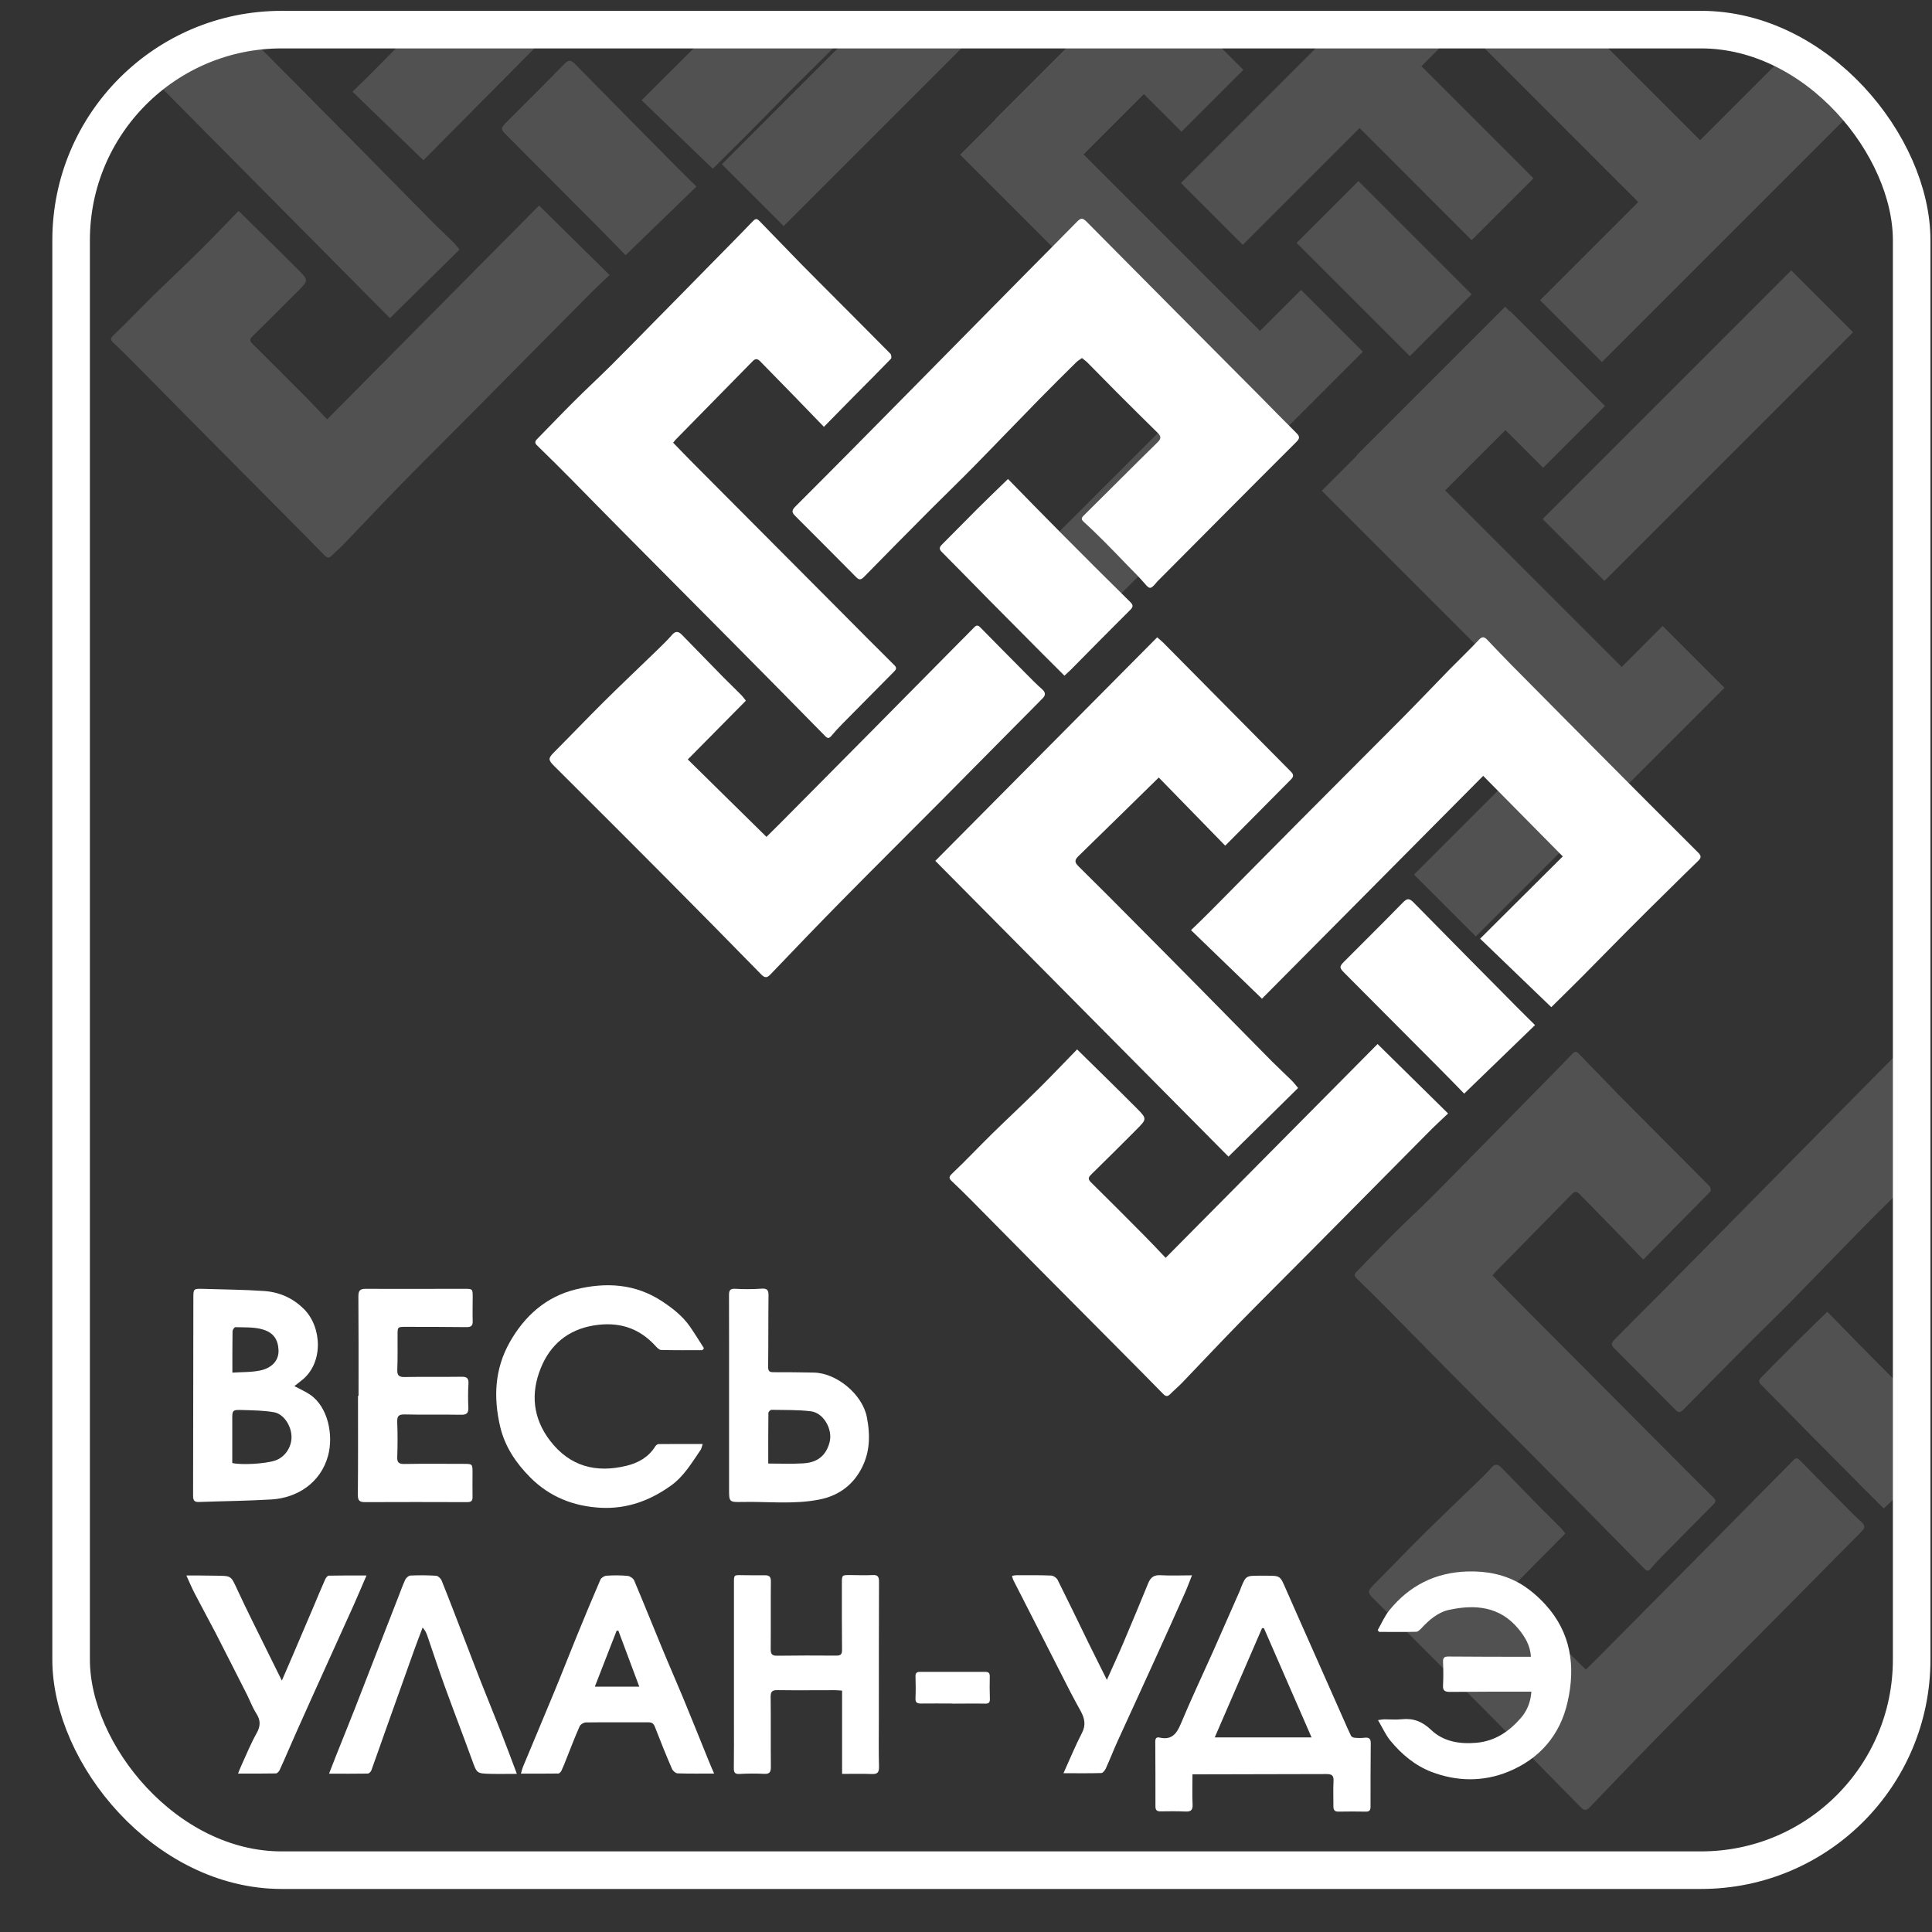 <?xml version="1.0" encoding="UTF-8"?> <svg xmlns="http://www.w3.org/2000/svg" width="36" height="36" viewBox="0 0 36 36" fill="none"><rect x="0" y="0" width="36" height="36" fill="#333333" stroke="none"/><g clip-path="url(#clip0_2159_2429)"><path d="M22.22 33.057C22.22 33.253 22.213 33.439 22.222 33.624C22.227 33.729 22.19 33.76 22.088 33.755C21.932 33.748 21.776 33.749 21.62 33.752C21.551 33.752 21.53 33.723 21.53 33.658C21.53 33.255 21.53 32.853 21.527 32.45C21.527 32.392 21.551 32.363 21.607 32.377C21.825 32.427 21.92 32.316 22 32.127C22.19 31.671 22.402 31.223 22.604 30.772C22.773 30.392 22.94 30.011 23.107 29.631C23.115 29.613 23.118 29.596 23.126 29.578C23.213 29.367 23.223 29.361 23.453 29.361C23.502 29.361 23.55 29.361 23.598 29.361C23.856 29.361 23.853 29.362 23.957 29.602C24.14 30.021 24.327 30.438 24.512 30.856C24.688 31.253 24.864 31.651 25.04 32.048C25.083 32.147 25.126 32.245 25.173 32.342C25.183 32.362 25.214 32.379 25.238 32.38C25.301 32.386 25.366 32.388 25.428 32.38C25.511 32.37 25.542 32.398 25.542 32.483C25.538 32.878 25.538 33.273 25.538 33.668C25.538 33.727 25.518 33.758 25.454 33.757C25.283 33.754 25.112 33.753 24.941 33.757C24.864 33.758 24.845 33.722 24.846 33.655C24.847 33.499 24.84 33.342 24.848 33.187C24.855 33.078 24.811 33.057 24.715 33.057C23.966 33.06 23.217 33.06 22.468 33.062C22.395 33.062 22.32 33.062 22.224 33.062L22.22 33.057ZM23.551 30.34L23.517 30.337C23.225 31.011 22.933 31.684 22.635 32.374H24.439C24.14 31.687 23.846 31.013 23.552 30.34H23.551Z" fill="white"></path><path d="M5.487 25.829C5.595 25.887 5.691 25.929 5.776 25.986C6.116 26.216 6.215 26.746 6.114 27.122C5.974 27.641 5.526 27.912 5.061 27.94C4.613 27.967 4.163 27.971 3.713 27.987C3.628 27.991 3.598 27.966 3.598 27.875C3.601 26.646 3.601 25.416 3.603 24.188C3.603 24.014 3.605 24.011 3.783 24.016C4.161 24.028 4.541 24.03 4.92 24.056C5.205 24.076 5.456 24.185 5.665 24.394C6.001 24.73 6.034 25.406 5.615 25.726C5.574 25.757 5.535 25.79 5.487 25.827V25.829ZM4.328 27.261C4.498 27.302 4.94 27.276 5.124 27.216C5.306 27.156 5.435 26.97 5.432 26.771C5.429 26.567 5.286 26.346 5.105 26.315C4.916 26.282 4.721 26.28 4.529 26.274C4.325 26.267 4.326 26.272 4.328 26.472C4.329 26.736 4.328 26.998 4.328 27.261ZM4.329 25.577C4.506 25.565 4.688 25.572 4.858 25.535C5.054 25.491 5.197 25.36 5.19 25.161C5.182 24.961 5.099 24.824 4.869 24.765C4.714 24.726 4.546 24.735 4.385 24.73C4.368 24.73 4.333 24.779 4.333 24.806C4.329 25.051 4.33 25.296 4.33 25.577H4.329Z" fill="white"></path><path d="M25.671 30.376C25.742 30.252 25.799 30.117 25.887 30.007C26.261 29.545 26.746 29.3 27.345 29.282C27.703 29.272 28.045 29.338 28.35 29.523C28.515 29.625 28.668 29.757 28.798 29.901C29.276 30.426 29.361 31.053 29.209 31.717C29.07 32.334 28.685 32.777 28.102 33.014C27.636 33.204 27.145 33.197 26.672 33.016C26.366 32.898 26.115 32.687 25.907 32.434C25.819 32.326 25.76 32.192 25.677 32.052C25.736 32.044 25.764 32.037 25.791 32.037C25.899 32.037 26.009 32.047 26.115 32.036C26.335 32.012 26.502 32.077 26.669 32.236C26.896 32.452 27.198 32.502 27.511 32.474C27.856 32.444 28.12 32.264 28.337 32.014C28.451 31.884 28.521 31.722 28.535 31.522C28.49 31.522 28.451 31.522 28.412 31.522C27.946 31.522 27.481 31.521 27.015 31.526C26.917 31.526 26.882 31.498 26.889 31.398C26.896 31.257 26.895 31.114 26.889 30.973C26.886 30.898 26.904 30.867 26.986 30.867C27.455 30.871 27.925 30.871 28.395 30.872C28.435 30.872 28.475 30.872 28.526 30.872C28.515 30.657 28.413 30.496 28.29 30.347C27.945 29.933 27.49 29.893 27.007 29.996C26.797 30.04 26.631 30.183 26.485 30.341C26.459 30.368 26.421 30.405 26.389 30.406C26.159 30.412 25.929 30.408 25.697 30.408C25.689 30.397 25.679 30.385 25.67 30.373L25.671 30.376Z" fill="white"></path><path d="M13.09 25.159C12.833 25.159 12.577 25.161 12.321 25.155C12.285 25.155 12.245 25.114 12.216 25.082C11.905 24.739 11.524 24.624 11.069 24.697C10.58 24.776 10.25 25.06 10.075 25.497C9.886 25.965 9.929 26.427 10.25 26.846C10.62 27.327 11.107 27.45 11.672 27.313C11.89 27.261 12.087 27.152 12.212 26.948C12.223 26.93 12.252 26.908 12.274 26.908C12.541 26.906 12.807 26.907 13.093 26.907C13.076 26.958 13.072 26.992 13.055 27.017C12.891 27.256 12.745 27.507 12.504 27.681C12.11 27.963 11.68 28.121 11.19 28.095C10.684 28.067 10.239 27.891 9.879 27.528C9.615 27.263 9.408 26.955 9.321 26.588C9.193 26.045 9.215 25.511 9.499 25.009C9.778 24.515 10.181 24.16 10.729 24.026C11.287 23.889 11.841 23.916 12.348 24.255C12.543 24.385 12.721 24.526 12.855 24.717C12.947 24.849 13.03 24.987 13.117 25.122L13.088 25.159H13.09Z" fill="white"></path><path d="M15.691 33.051V31.503C15.639 31.499 15.599 31.494 15.56 31.494C15.203 31.494 14.845 31.498 14.488 31.493C14.391 31.492 14.359 31.519 14.36 31.619C14.365 32.055 14.36 32.49 14.364 32.926C14.364 33.024 14.336 33.058 14.238 33.053C14.085 33.045 13.931 33.046 13.78 33.055C13.691 33.06 13.673 33.025 13.674 32.946C13.678 32.642 13.676 32.335 13.676 32.03C13.676 31.185 13.676 30.339 13.676 29.494C13.676 29.347 13.676 29.348 13.819 29.351C13.964 29.353 14.109 29.354 14.255 29.353C14.335 29.353 14.365 29.382 14.364 29.466C14.36 29.887 14.365 30.307 14.361 30.728C14.361 30.818 14.383 30.853 14.477 30.852C14.846 30.847 15.215 30.847 15.584 30.85C15.669 30.85 15.691 30.823 15.69 30.74C15.686 30.327 15.687 29.914 15.687 29.501C15.687 29.348 15.689 29.348 15.844 29.349C15.981 29.349 16.12 29.357 16.257 29.349C16.354 29.343 16.379 29.378 16.379 29.469C16.376 30.333 16.376 31.197 16.376 32.062C16.376 32.348 16.371 32.635 16.379 32.921C16.381 33.031 16.346 33.061 16.241 33.056C16.064 33.049 15.885 33.054 15.694 33.054L15.691 33.051Z" fill="white"></path><path d="M6.681 26.009C6.681 25.39 6.683 24.773 6.678 24.154C6.678 24.045 6.712 24.015 6.818 24.015C7.429 24.019 8.039 24.015 8.65 24.015C8.808 24.015 8.808 24.015 8.808 24.178C8.808 24.323 8.803 24.469 8.808 24.614C8.812 24.703 8.778 24.73 8.692 24.729C8.315 24.724 7.939 24.725 7.563 24.724C7.409 24.724 7.409 24.724 7.408 24.871C7.407 25.087 7.412 25.304 7.403 25.519C7.399 25.625 7.429 25.661 7.539 25.659C7.893 25.652 8.247 25.659 8.6 25.654C8.705 25.652 8.735 25.685 8.729 25.787C8.72 25.932 8.72 26.079 8.727 26.222C8.732 26.327 8.7 26.365 8.59 26.362C8.24 26.356 7.89 26.365 7.54 26.356C7.422 26.354 7.398 26.391 7.402 26.501C7.41 26.717 7.41 26.934 7.402 27.148C7.397 27.257 7.438 27.28 7.535 27.279C7.904 27.273 8.273 27.276 8.642 27.277C8.804 27.277 8.805 27.28 8.805 27.447C8.805 27.592 8.802 27.737 8.805 27.884C8.808 27.96 8.788 27.99 8.707 27.99C8.07 27.987 7.433 27.988 6.797 27.99C6.697 27.99 6.667 27.957 6.668 27.852C6.674 27.237 6.671 26.624 6.671 26.009H6.679H6.681Z" fill="white"></path><path d="M13.585 26.001C13.585 25.378 13.586 24.757 13.584 24.135C13.584 24.046 13.601 24.009 13.701 24.015C13.865 24.024 14.029 24.024 14.193 24.012C14.295 24.006 14.321 24.041 14.32 24.137C14.315 24.581 14.319 25.024 14.313 25.467C14.313 25.549 14.336 25.569 14.413 25.569C14.663 25.567 14.911 25.572 15.161 25.576C15.586 25.582 16.067 25.977 16.152 26.403C16.222 26.761 16.21 27.092 16.029 27.406C15.861 27.698 15.602 27.875 15.271 27.941C14.791 28.037 14.306 27.976 13.824 27.987C13.585 27.992 13.585 27.985 13.585 27.744C13.585 27.163 13.585 26.582 13.585 26.002V26.001ZM14.314 27.271C14.538 27.271 14.749 27.28 14.96 27.268C15.163 27.258 15.38 27.18 15.459 26.871C15.519 26.635 15.349 26.327 15.108 26.297C14.865 26.268 14.619 26.275 14.374 26.27C14.355 26.27 14.318 26.308 14.318 26.328C14.314 26.636 14.315 26.945 14.315 27.268L14.314 27.271Z" fill="white"></path><path d="M13.307 33.048C13.065 33.048 12.847 33.051 12.627 33.044C12.589 33.043 12.537 32.996 12.521 32.959C12.409 32.7 12.304 32.438 12.202 32.175C12.177 32.112 12.144 32.093 12.079 32.093C11.692 32.094 11.304 32.09 10.917 32.095C10.877 32.095 10.816 32.132 10.801 32.167C10.713 32.364 10.637 32.565 10.557 32.765C10.527 32.842 10.498 32.918 10.463 32.992C10.452 33.015 10.423 33.047 10.403 33.047C10.177 33.05 9.952 33.049 9.707 33.049C9.723 32.994 9.731 32.956 9.746 32.92C9.941 32.45 10.139 31.983 10.333 31.513C10.471 31.18 10.601 30.844 10.737 30.512C10.884 30.152 11.033 29.792 11.188 29.434C11.203 29.399 11.262 29.363 11.302 29.361C11.432 29.352 11.563 29.352 11.692 29.364C11.737 29.368 11.798 29.408 11.816 29.448C11.993 29.866 12.161 30.285 12.334 30.704C12.463 31.017 12.599 31.325 12.729 31.638C12.889 32.025 13.045 32.415 13.203 32.804C13.233 32.879 13.265 32.953 13.307 33.049V33.048ZM11.912 31.428C11.777 31.066 11.648 30.723 11.521 30.382C11.511 30.384 11.499 30.386 11.489 30.388C11.356 30.73 11.223 31.073 11.084 31.428H11.913H11.912Z" fill="white"></path><path d="M6.133 33.045C6.183 32.918 6.223 32.814 6.263 32.712C6.38 32.418 6.499 32.125 6.614 31.833C6.744 31.502 6.873 31.169 7.001 30.837C7.139 30.484 7.276 30.131 7.414 29.778C7.459 29.665 7.499 29.548 7.55 29.437C7.566 29.402 7.613 29.361 7.646 29.358C7.806 29.351 7.966 29.351 8.126 29.362C8.163 29.364 8.213 29.412 8.229 29.451C8.368 29.794 8.499 30.142 8.633 30.488C8.744 30.776 8.853 31.063 8.966 31.351C9.091 31.668 9.221 31.984 9.346 32.302C9.441 32.543 9.53 32.787 9.631 33.053C9.455 33.053 9.296 33.057 9.139 33.053C8.881 33.047 8.886 33.043 8.796 32.795C8.63 32.338 8.455 31.884 8.289 31.427C8.175 31.113 8.071 30.796 7.963 30.481C7.945 30.429 7.923 30.379 7.875 30.327C7.821 30.471 7.765 30.613 7.714 30.757C7.535 31.257 7.356 31.757 7.179 32.257C7.091 32.502 7.008 32.747 6.919 32.99C6.91 33.015 6.875 33.047 6.853 33.048C6.623 33.052 6.394 33.05 6.134 33.05L6.133 33.045Z" fill="white"></path><path d="M19.815 33.044C19.935 32.779 20.038 32.528 20.162 32.288C20.238 32.142 20.209 32.019 20.14 31.889C20.075 31.769 20.007 31.649 19.945 31.528C19.754 31.155 19.565 30.782 19.375 30.409C19.211 30.088 19.047 29.768 18.884 29.447C18.872 29.424 18.867 29.398 18.857 29.364C18.887 29.359 18.911 29.352 18.935 29.352C19.151 29.352 19.367 29.349 19.584 29.358C19.627 29.359 19.687 29.399 19.707 29.438C19.902 29.827 20.09 30.218 20.28 30.608C20.391 30.834 20.503 31.059 20.625 31.302C20.737 31.05 20.846 30.818 20.946 30.58C21.098 30.222 21.248 29.86 21.396 29.499C21.44 29.393 21.502 29.344 21.625 29.352C21.813 29.363 22.003 29.354 22.211 29.354C22.163 29.474 22.123 29.583 22.076 29.689C21.888 30.11 21.7 30.53 21.508 30.95C21.281 31.45 21.05 31.95 20.822 32.45C20.747 32.617 20.681 32.786 20.606 32.951C20.59 32.986 20.552 33.038 20.522 33.038C20.292 33.045 20.064 33.041 19.816 33.041L19.815 33.044Z" fill="white"></path><path d="M4.435 33.049C4.464 32.978 4.48 32.934 4.5 32.892C4.591 32.693 4.673 32.489 4.78 32.299C4.855 32.166 4.86 32.058 4.776 31.928C4.706 31.819 4.661 31.696 4.603 31.579C4.406 31.192 4.211 30.804 4.013 30.419C3.886 30.176 3.754 29.936 3.628 29.692C3.574 29.588 3.529 29.481 3.473 29.357C3.564 29.357 3.641 29.357 3.718 29.357C3.825 29.357 3.934 29.36 4.041 29.361C4.313 29.363 4.304 29.367 4.419 29.614C4.594 29.992 4.781 30.363 4.965 30.736C5.056 30.921 5.149 31.106 5.252 31.316C5.326 31.144 5.39 30.997 5.454 30.848C5.582 30.548 5.71 30.247 5.839 29.946C5.912 29.772 5.985 29.597 6.062 29.423C6.074 29.397 6.104 29.361 6.126 29.36C6.352 29.355 6.577 29.357 6.829 29.357C6.744 29.553 6.669 29.733 6.589 29.912C6.414 30.302 6.236 30.691 6.061 31.079C5.881 31.478 5.7 31.877 5.522 32.277C5.417 32.511 5.319 32.747 5.212 32.98C5.2 33.008 5.166 33.045 5.141 33.045C4.915 33.05 4.689 33.048 4.436 33.048L4.435 33.049Z" fill="white"></path><path d="M17.753 31.743C17.555 31.743 17.358 31.74 17.16 31.743C17.084 31.743 17.054 31.72 17.059 31.64C17.065 31.506 17.063 31.372 17.059 31.238C17.057 31.174 17.082 31.153 17.143 31.153C17.549 31.153 17.955 31.153 18.36 31.153C18.424 31.153 18.444 31.178 18.443 31.24C18.44 31.378 18.44 31.517 18.445 31.654C18.448 31.721 18.425 31.747 18.357 31.745C18.155 31.741 17.954 31.745 17.753 31.745V31.743Z" fill="white"></path><path d="M23.516 18.61C23.072 18.181 22.64 17.762 22.193 17.332C22.331 17.199 22.453 17.081 22.573 16.96C23.132 16.396 23.688 15.831 24.247 15.269C24.872 14.64 25.499 14.015 26.123 13.387C26.422 13.085 26.714 12.778 27.01 12.474C27.192 12.289 27.38 12.109 27.558 11.921C27.619 11.854 27.659 11.866 27.712 11.921C27.86 12.077 28.009 12.233 28.16 12.387C28.713 12.945 29.265 13.503 29.819 14.06C30.427 14.671 31.036 15.283 31.647 15.891C31.706 15.95 31.697 15.988 31.645 16.039C31.472 16.206 31.3 16.376 31.129 16.545C30.856 16.814 30.584 17.082 30.314 17.354C30.041 17.627 29.773 17.905 29.5 18.179C29.306 18.374 29.11 18.566 28.906 18.767C28.466 18.345 28.028 17.921 27.58 17.491C28.11 16.964 28.606 16.469 29.12 15.958C28.628 15.459 28.138 14.963 27.637 14.457C26.258 15.846 24.879 17.235 23.512 18.612L23.516 18.61Z" fill="white"></path><path d="M20.162 6.671C20.12 6.701 20.084 6.721 20.055 6.75C19.82 6.982 19.585 7.215 19.354 7.451C18.945 7.868 18.542 8.29 18.133 8.706C17.883 8.961 17.626 9.208 17.373 9.461C16.948 9.888 16.523 10.316 16.102 10.747C16.043 10.807 16.01 10.813 15.951 10.752C15.577 10.373 15.201 9.998 14.826 9.622C14.77 9.566 14.733 9.526 14.816 9.443C15.532 8.728 16.243 8.008 16.954 7.287C17.689 6.542 18.423 5.796 19.158 5.052C19.463 4.742 19.772 4.436 20.075 4.125C20.142 4.056 20.18 4.064 20.245 4.129C21.319 5.214 22.396 6.296 23.473 7.378C23.701 7.608 23.926 7.84 24.156 8.068C24.219 8.131 24.225 8.167 24.154 8.237C23.289 9.099 22.429 9.967 21.568 10.832C21.555 10.845 21.543 10.859 21.532 10.874C21.439 10.982 21.418 10.977 21.329 10.872C21.225 10.751 21.111 10.639 21 10.526C20.862 10.382 20.723 10.238 20.582 10.097C20.457 9.972 20.33 9.847 20.199 9.729C20.147 9.682 20.143 9.656 20.193 9.607C20.653 9.152 21.109 8.693 21.57 8.241C21.637 8.176 21.638 8.131 21.574 8.068C21.311 7.81 21.05 7.551 20.79 7.29C20.614 7.113 20.44 6.935 20.265 6.758C20.235 6.728 20.199 6.703 20.162 6.673V6.671Z" fill="white"></path><path d="M21.592 14.488C21.086 14.984 20.592 15.469 20.097 15.951C20.026 16.02 20.017 16.066 20.095 16.141C20.466 16.506 20.834 16.876 21.2 17.246C21.575 17.622 21.948 18 22.322 18.378C22.785 18.847 23.245 19.317 23.708 19.785C23.826 19.903 23.95 20.016 24.068 20.133C24.11 20.175 24.145 20.222 24.188 20.273C23.755 20.701 23.326 21.123 22.891 21.552C21.08 19.725 19.262 17.891 17.428 16.041C18.804 14.654 20.179 13.269 21.562 11.876C21.604 11.912 21.641 11.941 21.674 11.974C22.355 12.662 23.036 13.35 23.717 14.038C23.829 14.152 23.942 14.267 24.055 14.379C24.101 14.425 24.112 14.468 24.058 14.521C23.777 14.803 23.497 15.086 23.217 15.369C23.095 15.493 22.972 15.615 22.83 15.758C22.41 15.326 21.996 14.901 21.592 14.488Z" fill="white"></path><path d="M15.354 7.955C15.156 7.751 14.969 7.556 14.781 7.363C14.577 7.153 14.372 6.944 14.167 6.735C14.124 6.69 14.081 6.671 14.026 6.729C13.547 7.219 13.066 7.706 12.586 8.196C12.574 8.21 12.563 8.224 12.543 8.249C12.669 8.379 12.794 8.509 12.921 8.637C13.822 9.544 14.724 10.448 15.625 11.353C15.971 11.702 16.317 12.05 16.666 12.396C16.722 12.451 16.692 12.482 16.651 12.523C16.331 12.846 16.011 13.168 15.692 13.492C15.622 13.563 15.553 13.638 15.49 13.714C15.447 13.766 15.417 13.759 15.374 13.714C14.784 13.114 14.194 12.514 13.601 11.917C12.941 11.251 12.279 10.587 11.619 9.921C11.296 9.596 10.978 9.269 10.657 8.944C10.445 8.73 10.232 8.517 10.017 8.309C9.969 8.264 9.957 8.234 10.007 8.182C10.235 7.951 10.459 7.715 10.69 7.485C10.92 7.255 11.159 7.034 11.39 6.805C11.638 6.559 11.881 6.309 12.126 6.06C12.489 5.693 12.85 5.325 13.211 4.957C13.485 4.678 13.76 4.402 14.03 4.12C14.076 4.073 14.104 4.07 14.147 4.114C14.409 4.384 14.67 4.653 14.931 4.922C15.027 5.02 15.125 5.117 15.221 5.214C15.678 5.673 16.136 6.13 16.591 6.591C16.61 6.61 16.616 6.671 16.601 6.686C16.38 6.915 16.154 7.14 15.93 7.366C15.742 7.556 15.556 7.748 15.352 7.954L15.354 7.955Z" fill="white"></path><path d="M13.899 13.056C13.528 13.431 13.171 13.793 12.816 14.151C13.305 14.633 13.787 15.106 14.282 15.594C14.356 15.521 14.452 15.426 14.548 15.33C15.093 14.78 15.639 14.231 16.184 13.68C16.744 13.114 17.304 12.548 17.863 11.982C17.959 11.884 18.059 11.788 18.153 11.689C18.194 11.645 18.226 11.649 18.265 11.689C18.55 11.978 18.834 12.267 19.12 12.554C19.216 12.652 19.313 12.75 19.416 12.841C19.481 12.899 19.49 12.949 19.43 13.01C19.266 13.178 19.1 13.344 18.935 13.51C18.475 13.975 18.015 14.441 17.554 14.905C16.938 15.525 16.317 16.141 15.703 16.764C15.251 17.222 14.806 17.687 14.361 18.152C14.296 18.22 14.257 18.231 14.184 18.157C13.602 17.561 13.016 16.968 12.428 16.376C11.936 15.88 11.442 15.387 10.947 14.893C10.74 14.685 10.531 14.479 10.324 14.271C10.209 14.156 10.214 14.128 10.332 14.009C10.647 13.693 10.955 13.37 11.272 13.056C11.6 12.732 11.935 12.415 12.266 12.094C12.353 12.009 12.442 11.923 12.522 11.83C12.588 11.753 12.643 11.763 12.707 11.829C12.963 12.093 13.221 12.357 13.478 12.619C13.588 12.73 13.702 12.838 13.811 12.949C13.844 12.983 13.871 13.023 13.898 13.056H13.899Z" fill="white"></path><path d="M20.071 19.555C20.444 19.922 20.817 20.285 21.185 20.655C21.375 20.846 21.37 20.854 21.177 21.047C20.896 21.33 20.614 21.61 20.33 21.888C20.275 21.942 20.273 21.975 20.33 22.032C20.661 22.358 20.989 22.687 21.316 23.017C21.447 23.149 21.574 23.284 21.72 23.438C23.045 22.101 24.356 20.779 25.669 19.454C26.104 19.882 26.535 20.308 26.983 20.748C26.863 20.863 26.75 20.965 26.644 21.072C25.904 21.817 25.167 22.564 24.428 23.309C23.986 23.756 23.538 24.198 23.098 24.648C22.737 25.017 22.384 25.394 22.026 25.767C21.953 25.842 21.873 25.909 21.8 25.982C21.755 26.025 21.722 26.022 21.678 25.978C21.426 25.72 21.171 25.464 20.917 25.208C20.404 24.691 19.89 24.174 19.376 23.657C18.953 23.228 18.529 22.799 18.105 22.371C17.985 22.25 17.863 22.13 17.738 22.012C17.679 21.957 17.677 21.928 17.743 21.866C17.997 21.626 18.236 21.371 18.486 21.126C18.776 20.842 19.073 20.566 19.36 20.281C19.601 20.042 19.835 19.795 20.07 19.554L20.071 19.555Z" fill="white"></path><path d="M28.604 19.1C28.162 19.527 27.73 19.946 27.283 20.378C27.145 20.238 26.987 20.072 26.824 19.91C26.234 19.316 25.643 18.722 25.052 18.13C24.956 18.034 24.953 18.011 25.049 17.915C25.414 17.549 25.782 17.185 26.143 16.815C26.219 16.736 26.263 16.738 26.338 16.814C26.974 17.462 27.613 18.107 28.252 18.752C28.364 18.866 28.478 18.976 28.603 19.101L28.604 19.1Z" fill="white"></path><path d="M18.784 8.927C19.098 9.248 19.418 9.578 19.743 9.904C20.178 10.343 20.615 10.779 21.055 11.212C21.119 11.274 21.12 11.307 21.055 11.37C20.685 11.737 20.32 12.109 19.954 12.479C19.92 12.513 19.883 12.544 19.834 12.59C19.698 12.455 19.565 12.323 19.433 12.19C19.112 11.867 18.789 11.543 18.468 11.218C18.161 10.907 17.856 10.594 17.547 10.283C17.498 10.234 17.502 10.198 17.547 10.152C17.768 9.931 17.986 9.708 18.207 9.487C18.394 9.301 18.584 9.118 18.782 8.926L18.784 8.927Z" fill="white"></path><path opacity="0.15" fill-rule="evenodd" clip-rule="evenodd" d="M4.537 -8.953C4.523 -8.943 4.51 -8.934 4.498 -8.926C4.473 -8.909 4.45 -8.893 4.43 -8.874C4.195 -8.641 3.96 -8.409 3.729 -8.173C3.538 -7.978 3.348 -7.782 3.159 -7.586L3.158 -7.586L3.158 -7.586L3.158 -7.586L3.158 -7.585L3.158 -7.585L3.158 -7.585L3.158 -7.585L3.158 -7.585L3.157 -7.585L3.157 -7.584C2.941 -7.362 2.725 -7.139 2.508 -6.918C2.358 -6.765 2.205 -6.614 2.053 -6.464C1.951 -6.364 1.849 -6.264 1.748 -6.163C1.323 -5.735 0.898 -5.308 0.477 -4.877C0.418 -4.817 0.384 -4.811 0.326 -4.872C0.059 -5.142 -0.209 -5.411 -0.477 -5.679L-0.799 -6.002C-0.855 -6.058 -0.892 -6.098 -0.809 -6.18C-0.093 -6.895 0.618 -7.615 1.329 -8.336C1.624 -8.635 1.918 -8.934 2.212 -9.232L2.213 -9.233L2.215 -9.235C2.654 -9.681 3.093 -10.126 3.533 -10.571C3.664 -10.704 3.795 -10.836 3.926 -10.968C4.102 -11.145 4.277 -11.321 4.45 -11.498C4.517 -11.567 4.555 -11.56 4.62 -11.495C5.514 -10.591 6.411 -9.689 7.308 -8.788L7.847 -8.245C7.939 -8.153 8.03 -8.061 8.121 -7.969C8.257 -7.83 8.393 -7.692 8.531 -7.555C8.594 -7.493 8.6 -7.456 8.529 -7.386C7.899 -6.759 7.273 -6.129 6.647 -5.499L6.646 -5.499L6.646 -5.499C6.411 -5.263 6.177 -5.027 5.943 -4.792C5.93 -4.778 5.918 -4.764 5.906 -4.749C5.814 -4.642 5.793 -4.647 5.704 -4.752C5.621 -4.849 5.532 -4.939 5.442 -5.03L5.442 -5.03L5.375 -5.098C5.236 -5.242 5.098 -5.385 4.956 -5.527C4.831 -5.652 4.705 -5.777 4.574 -5.894C4.522 -5.942 4.518 -5.968 4.568 -6.017C4.752 -6.199 4.935 -6.381 5.118 -6.564L5.119 -6.564L5.119 -6.564L5.119 -6.564L5.119 -6.564L5.119 -6.564L5.119 -6.564L5.119 -6.565L5.119 -6.565L5.119 -6.565L5.12 -6.565L5.12 -6.565C5.394 -6.838 5.669 -7.112 5.945 -7.383C6.011 -7.448 6.013 -7.493 5.949 -7.555C5.686 -7.814 5.425 -8.073 5.165 -8.334C5.064 -8.435 4.964 -8.536 4.864 -8.638C4.79 -8.714 4.715 -8.79 4.64 -8.865C4.619 -8.886 4.595 -8.905 4.569 -8.925C4.558 -8.933 4.547 -8.941 4.537 -8.95V-8.953ZM7.891 2.986L7.89 2.986L8.14 2.734L8.144 2.73L8.157 2.716C9.436 1.428 10.724 0.131 12.011 -1.167C12.502 -0.672 12.982 -0.186 13.464 0.303L13.495 0.334C13.231 0.596 12.972 0.855 12.711 1.115C12.463 1.362 12.213 1.611 11.955 1.868C12.164 2.068 12.37 2.267 12.576 2.465L12.579 2.468L12.579 2.469L12.581 2.47L12.582 2.471C12.816 2.696 13.048 2.92 13.281 3.144L13.411 3.016C13.569 2.86 13.723 2.708 13.875 2.555C14.011 2.418 14.146 2.28 14.282 2.143C14.417 2.005 14.552 1.867 14.688 1.73C14.958 1.459 15.23 1.191 15.502 0.922L15.503 0.922L15.503 0.922L15.503 0.921L15.507 0.918C15.677 0.75 15.848 0.582 16.02 0.415C16.072 0.364 16.081 0.326 16.022 0.268C15.411 -0.341 14.802 -0.952 14.194 -1.563C13.64 -2.121 13.087 -2.678 12.535 -3.237C12.384 -3.391 12.235 -3.547 12.086 -3.703C12.034 -3.758 11.994 -3.769 11.933 -3.703C11.823 -3.587 11.71 -3.474 11.597 -3.361L11.597 -3.361L11.597 -3.361L11.596 -3.361C11.526 -3.291 11.455 -3.22 11.385 -3.149C11.274 -3.035 11.164 -2.921 11.053 -2.807C10.869 -2.616 10.684 -2.425 10.498 -2.237C10.158 -1.894 9.816 -1.552 9.475 -1.21C9.19 -0.925 8.906 -0.64 8.622 -0.355C8.303 -0.034 7.985 0.288 7.667 0.61L7.666 0.61C7.427 0.852 7.188 1.095 6.948 1.336C6.854 1.431 6.758 1.524 6.655 1.624L6.568 1.709C6.88 2.01 7.186 2.305 7.493 2.602L7.89 2.986L7.887 2.989L7.891 2.986ZM5.645 -0.82L5.967 -1.136C6.312 -0.783 6.664 -0.421 7.021 -0.055L7.205 0.134C7.347 -0.009 7.47 -0.131 7.592 -0.255L7.802 -0.467C8.012 -0.679 8.222 -0.891 8.433 -1.102C8.487 -1.156 8.476 -1.199 8.429 -1.245C8.354 -1.32 8.279 -1.396 8.204 -1.472L8.092 -1.586C7.751 -1.93 7.411 -2.274 7.07 -2.618C6.729 -2.962 6.389 -3.306 6.048 -3.65C6.026 -3.673 6.002 -3.693 5.976 -3.715C5.963 -3.726 5.95 -3.737 5.937 -3.748C4.554 -2.355 3.179 -0.97 1.803 0.418C3.637 2.267 5.455 4.101 7.266 5.928L8.563 4.65C8.549 4.632 8.535 4.616 8.522 4.6C8.495 4.567 8.471 4.537 8.443 4.51C8.39 4.457 8.337 4.406 8.283 4.355C8.216 4.291 8.149 4.227 8.083 4.161C7.794 3.869 7.505 3.576 7.217 3.283L7.216 3.282C7.043 3.106 6.87 2.93 6.697 2.755C6.323 2.376 5.95 1.999 5.575 1.622C5.209 1.252 4.841 0.882 4.47 0.517C4.392 0.442 4.401 0.396 4.472 0.328C4.862 -0.052 5.251 -0.433 5.645 -0.82ZM-0.271 -7.669L-0.273 -7.67C-0.165 -7.779 -0.062 -7.884 0.039 -7.987C0.129 -8.078 0.217 -8.168 0.305 -8.257C0.372 -8.325 0.439 -8.393 0.507 -8.461L0.507 -8.461L0.507 -8.461L0.507 -8.461L0.507 -8.461L0.507 -8.461L0.507 -8.461L0.507 -8.461L0.507 -8.461L0.507 -8.461C0.664 -8.619 0.821 -8.777 0.976 -8.937C0.991 -8.952 0.985 -9.014 0.966 -9.032C0.587 -9.417 0.206 -9.798 -0.175 -10.181L-0.404 -10.41C-0.442 -10.449 -0.481 -10.488 -0.52 -10.526C-0.578 -10.585 -0.636 -10.643 -0.694 -10.702L-0.694 -10.702C-0.955 -10.971 -1.216 -11.24 -1.478 -11.51C-1.521 -11.553 -1.549 -11.551 -1.595 -11.503C-1.792 -11.299 -1.991 -11.097 -2.19 -10.894C-2.265 -10.819 -2.339 -10.743 -2.414 -10.667C-2.775 -10.298 -3.136 -9.931 -3.499 -9.564L-3.682 -9.377C-3.866 -9.19 -4.049 -9.003 -4.235 -8.819C-4.341 -8.713 -4.45 -8.609 -4.558 -8.505C-4.684 -8.384 -4.811 -8.263 -4.935 -8.139C-5.069 -8.005 -5.2 -7.87 -5.331 -7.735L-5.331 -7.735L-5.331 -7.735L-5.331 -7.735L-5.331 -7.735L-5.331 -7.735L-5.331 -7.735C-5.427 -7.637 -5.522 -7.539 -5.618 -7.441C-5.668 -7.39 -5.656 -7.36 -5.608 -7.315C-5.393 -7.106 -5.18 -6.894 -4.968 -6.68C-4.826 -6.536 -4.684 -6.391 -4.542 -6.246C-4.363 -6.065 -4.185 -5.883 -4.006 -5.703C-3.676 -5.37 -3.345 -5.037 -3.015 -4.705L-3.015 -4.704C-2.684 -4.372 -2.354 -4.04 -2.024 -3.707C-1.431 -3.109 -0.842 -2.51 -0.252 -1.91L-0.252 -1.91L-0.251 -1.909C-0.208 -1.864 -0.178 -1.858 -0.135 -1.909C-0.071 -1.986 -0.003 -2.061 0.067 -2.132C0.386 -2.456 0.706 -2.778 1.026 -3.1C1.067 -3.142 1.097 -3.173 1.041 -3.228C0.692 -3.574 0.346 -3.922 -0 -4.27C-0.901 -5.175 -1.803 -6.08 -2.704 -6.986C-2.799 -7.083 -2.893 -7.18 -2.987 -7.277L-3.082 -7.375C-3.062 -7.4 -3.051 -7.414 -3.039 -7.428C-2.833 -7.637 -2.628 -7.846 -2.422 -8.055L-2.422 -8.055L-2.422 -8.056C-2.147 -8.335 -1.873 -8.615 -1.599 -8.895C-1.544 -8.952 -1.501 -8.934 -1.458 -8.889L-1.458 -8.889C-1.253 -8.68 -1.048 -8.471 -0.844 -8.261C-0.762 -8.177 -0.68 -8.092 -0.598 -8.006L-0.598 -8.006L-0.597 -8.006L-0.597 -8.006C-0.491 -7.896 -0.383 -7.784 -0.273 -7.67L-0.273 -7.67L-0.271 -7.669ZM-2.81 -1.472L-1.726 -2.567H-1.727C-1.736 -2.578 -1.745 -2.59 -1.754 -2.602L-1.754 -2.602C-1.773 -2.627 -1.792 -2.652 -1.815 -2.675C-1.873 -2.735 -1.933 -2.793 -1.993 -2.852L-1.993 -2.852L-1.993 -2.852L-1.993 -2.852L-1.993 -2.852L-1.993 -2.852L-1.993 -2.852L-1.993 -2.852L-1.993 -2.852L-1.993 -2.852C-2.045 -2.903 -2.096 -2.953 -2.147 -3.005C-2.405 -3.267 -2.662 -3.531 -2.918 -3.795C-2.982 -3.861 -3.037 -3.871 -3.103 -3.793C-3.183 -3.701 -3.272 -3.615 -3.36 -3.53C-3.476 -3.417 -3.592 -3.305 -3.709 -3.193C-3.925 -2.986 -4.14 -2.778 -4.353 -2.567C-4.536 -2.386 -4.716 -2.202 -4.896 -2.019L-4.896 -2.018C-5.028 -1.884 -5.16 -1.749 -5.293 -1.615C-5.412 -1.496 -5.417 -1.467 -5.302 -1.352C-5.198 -1.249 -5.094 -1.145 -4.99 -1.042C-4.886 -0.938 -4.782 -0.835 -4.678 -0.731L-4.381 -0.434L-4.381 -0.434L-4.381 -0.434L-4.381 -0.434L-4.381 -0.434L-4.381 -0.434L-4.381 -0.434L-4.381 -0.434L-4.381 -0.434C-3.985 -0.039 -3.591 0.356 -3.197 0.752C-2.61 1.345 -2.023 1.937 -1.441 2.533C-1.369 2.607 -1.33 2.596 -1.265 2.528C-0.82 2.064 -0.375 1.599 0.078 1.14C0.453 0.76 0.83 0.381 1.208 0.003C1.449 -0.237 1.689 -0.478 1.929 -0.719C2.275 -1.067 2.62 -1.416 2.966 -1.766L3.31 -2.114L3.434 -2.238C3.558 -2.363 3.682 -2.488 3.805 -2.613C3.865 -2.675 3.856 -2.725 3.791 -2.782C3.695 -2.866 3.606 -2.957 3.517 -3.047L3.495 -3.07C3.28 -3.285 3.067 -3.501 2.854 -3.717L2.854 -3.717L2.854 -3.717L2.854 -3.717L2.854 -3.717L2.854 -3.717L2.854 -3.717L2.854 -3.717L2.854 -3.717L2.64 -3.935C2.601 -3.975 2.569 -3.978 2.527 -3.935C2.468 -3.872 2.405 -3.81 2.343 -3.748L2.343 -3.748C2.308 -3.713 2.272 -3.678 2.237 -3.642C1.679 -3.077 1.12 -2.511 0.561 -1.945L0.56 -1.945L0.559 -1.944C0.232 -1.613 -0.095 -1.284 -0.421 -0.955L-0.422 -0.955L-0.422 -0.955L-0.422 -0.954L-0.422 -0.954L-0.422 -0.954L-0.422 -0.954L-0.422 -0.954L-0.423 -0.954L-0.424 -0.952C-0.642 -0.733 -0.86 -0.513 -1.077 -0.294C-1.174 -0.197 -1.27 -0.102 -1.344 -0.03C-1.6 -0.283 -1.854 -0.532 -2.106 -0.78C-2.341 -1.011 -2.574 -1.241 -2.81 -1.472ZM4.797 4.275L4.798 4.276L4.798 4.276L4.798 4.276L4.798 4.276L4.798 4.276L4.798 4.276L4.798 4.276L4.798 4.276C5.053 4.527 5.309 4.777 5.561 5.031C5.751 5.222 5.746 5.23 5.553 5.423C5.272 5.706 4.99 5.986 4.706 6.265C4.651 6.318 4.648 6.351 4.706 6.408C5.037 6.735 5.365 7.063 5.692 7.393C5.793 7.495 5.891 7.598 5.997 7.71L6.096 7.814C7.421 6.477 8.732 5.155 10.045 3.83L10.494 4.273C10.779 4.554 11.066 4.836 11.359 5.125C11.316 5.166 11.274 5.205 11.233 5.243C11.159 5.313 11.088 5.379 11.02 5.448C10.597 5.874 10.175 6.301 9.752 6.728C9.436 7.047 9.12 7.367 8.804 7.686C8.642 7.85 8.478 8.013 8.315 8.177L8.314 8.177L8.314 8.178L8.314 8.178L8.314 8.178L8.314 8.178L8.314 8.178L8.314 8.178L8.314 8.178L8.314 8.178L8.314 8.178C8.033 8.459 7.752 8.74 7.474 9.024C7.239 9.264 7.008 9.508 6.776 9.751L6.776 9.751L6.776 9.751L6.776 9.751L6.776 9.751L6.776 9.751L6.776 9.751L6.776 9.751L6.776 9.751C6.651 9.882 6.527 10.013 6.402 10.143C6.36 10.186 6.316 10.226 6.273 10.267L6.273 10.267L6.273 10.267L6.273 10.267L6.272 10.267C6.24 10.297 6.207 10.327 6.176 10.358C6.131 10.402 6.098 10.398 6.054 10.354C5.865 10.161 5.675 9.969 5.485 9.777L5.484 9.777L5.293 9.584C5.036 9.325 4.779 9.067 4.522 8.808C4.266 8.55 4.009 8.292 3.752 8.033L2.481 6.747C2.361 6.626 2.239 6.506 2.114 6.388C2.055 6.333 2.052 6.305 2.119 6.242C2.268 6.101 2.413 5.954 2.558 5.807L2.558 5.807L2.558 5.807C2.659 5.705 2.76 5.603 2.862 5.502C2.99 5.377 3.119 5.254 3.248 5.13C3.412 4.973 3.575 4.817 3.736 4.657C3.902 4.493 4.064 4.325 4.225 4.158L4.225 4.158C4.299 4.082 4.372 4.005 4.446 3.93L4.447 3.931C4.564 4.046 4.68 4.161 4.797 4.275ZM12.977 3.477C12.922 3.423 12.87 3.371 12.819 3.32L12.818 3.32L12.818 3.32L12.818 3.319L12.817 3.319L12.816 3.318L12.816 3.318C12.751 3.254 12.688 3.192 12.626 3.129L12.624 3.127C11.986 2.483 11.348 1.838 10.712 1.19C10.637 1.114 10.594 1.113 10.517 1.191C10.259 1.456 9.998 1.717 9.737 1.978L9.737 1.978C9.632 2.082 9.528 2.187 9.424 2.291C9.328 2.388 9.33 2.41 9.426 2.506C10.017 3.099 10.609 3.692 11.199 4.286C11.302 4.389 11.403 4.494 11.499 4.592L11.499 4.592L11.499 4.593L11.499 4.593C11.554 4.649 11.607 4.704 11.657 4.755C11.872 4.547 12.083 4.343 12.293 4.139L12.293 4.139L12.293 4.139L12.293 4.139L12.295 4.138L12.296 4.136C12.523 3.917 12.748 3.698 12.977 3.477ZM3.159 -6.696L3.356 -6.494C3.606 -6.238 3.86 -5.977 4.117 -5.719C4.552 -5.28 4.99 -4.844 5.43 -4.412C5.493 -4.349 5.495 -4.317 5.43 -4.253C5.152 -3.978 4.877 -3.7 4.603 -3.422C4.511 -3.329 4.42 -3.237 4.328 -3.144C4.31 -3.126 4.29 -3.108 4.268 -3.088C4.25 -3.072 4.23 -3.054 4.208 -3.033C4.072 -3.168 3.94 -3.301 3.807 -3.433L3.485 -3.757C3.271 -3.973 3.056 -4.189 2.842 -4.405C2.711 -4.539 2.58 -4.672 2.448 -4.806C2.273 -4.984 2.098 -5.162 1.921 -5.34C1.873 -5.389 1.876 -5.425 1.921 -5.472C2.032 -5.582 2.142 -5.693 2.251 -5.804C2.361 -5.915 2.471 -6.026 2.581 -6.136C2.711 -6.266 2.843 -6.393 2.977 -6.523L2.977 -6.524C3.036 -6.581 3.096 -6.639 3.156 -6.698L3.159 -6.696ZM35.391 22.215L35.391 22.215L35.392 22.215C35.399 22.21 35.406 22.205 35.413 22.2C35.418 22.196 35.424 22.192 35.429 22.188V22.191C35.44 22.199 35.451 22.208 35.462 22.216L35.462 22.216C35.488 22.236 35.512 22.255 35.533 22.276C35.608 22.351 35.683 22.427 35.757 22.503C35.857 22.605 35.957 22.706 36.058 22.807C36.318 23.068 36.579 23.327 36.842 23.586C36.906 23.648 36.904 23.693 36.838 23.758C36.562 24.029 36.287 24.303 36.012 24.576L36.011 24.577C35.828 24.76 35.645 24.942 35.461 25.124C35.411 25.173 35.414 25.199 35.467 25.247C35.598 25.364 35.724 25.489 35.849 25.614C35.99 25.755 36.129 25.899 36.268 26.043L36.268 26.043L36.335 26.111C36.424 26.201 36.514 26.292 36.597 26.389C36.685 26.494 36.707 26.499 36.799 26.392C36.81 26.377 36.823 26.363 36.836 26.349C37.07 26.113 37.305 25.877 37.539 25.641L37.54 25.64C38.166 25.011 38.793 24.381 39.422 23.754C39.493 23.684 39.486 23.648 39.424 23.586C39.286 23.448 39.15 23.31 39.014 23.172C38.923 23.08 38.832 22.988 38.74 22.896L38.201 22.353C37.304 21.452 36.407 20.55 35.513 19.646C35.448 19.581 35.409 19.573 35.343 19.642C35.17 19.82 34.995 19.996 34.819 20.172C34.688 20.305 34.556 20.437 34.426 20.57C33.986 21.015 33.546 21.461 33.107 21.907L33.105 21.909C32.811 22.207 32.517 22.506 32.222 22.804C31.511 23.526 30.8 24.245 30.084 24.96C30.001 25.043 30.038 25.083 30.094 25.139L30.416 25.462C30.684 25.73 30.952 25.999 31.219 26.269C31.277 26.33 31.311 26.324 31.37 26.264C31.791 25.833 32.216 25.405 32.641 24.978C32.742 24.877 32.844 24.777 32.946 24.677C33.098 24.526 33.251 24.376 33.401 24.223C33.619 24.001 33.835 23.778 34.051 23.555L34.052 23.554C34.242 23.359 34.431 23.163 34.622 22.968C34.853 22.732 35.088 22.499 35.323 22.267C35.343 22.247 35.365 22.232 35.391 22.215ZM30.317 23.157L30.296 23.135C30.213 23.049 30.131 22.964 30.049 22.88C29.845 22.67 29.64 22.461 29.435 22.252C29.392 22.207 29.349 22.188 29.294 22.246C29.021 22.525 28.747 22.804 28.473 23.083L28.471 23.085C28.265 23.294 28.06 23.504 27.854 23.713C27.842 23.727 27.831 23.741 27.811 23.766L27.906 23.864C28 23.961 28.094 24.058 28.189 24.154C29.088 25.058 29.986 25.96 30.884 26.862L30.884 26.862L30.884 26.862L30.884 26.862L30.893 26.87C31.239 27.219 31.585 27.567 31.934 27.913C31.99 27.968 31.96 27.999 31.919 28.04C31.599 28.363 31.279 28.685 30.96 29.009C30.89 29.08 30.822 29.155 30.758 29.231C30.715 29.283 30.685 29.276 30.642 29.231L30.64 29.23L30.64 29.23L30.64 29.23L30.64 29.23C30.051 28.631 29.461 28.031 28.869 27.434C28.539 27.101 28.209 26.769 27.878 26.436C27.547 26.104 27.217 25.771 26.887 25.438C26.708 25.258 26.53 25.076 26.352 24.895L26.351 24.895C26.209 24.75 26.067 24.605 25.924 24.461C25.713 24.247 25.5 24.035 25.285 23.826C25.237 23.781 25.225 23.751 25.275 23.7C25.371 23.602 25.466 23.504 25.561 23.406L25.561 23.406L25.561 23.406C25.693 23.271 25.824 23.135 25.958 23.002C26.082 22.878 26.208 22.757 26.334 22.636L26.335 22.636L26.335 22.636L26.335 22.636C26.443 22.532 26.552 22.428 26.658 22.322C26.844 22.138 27.027 21.951 27.21 21.764L27.394 21.577C27.757 21.21 28.118 20.842 28.479 20.474C28.553 20.399 28.627 20.324 28.7 20.249L28.701 20.249L28.701 20.248L28.703 20.247L28.703 20.246C28.903 20.044 29.102 19.842 29.298 19.637C29.344 19.59 29.372 19.587 29.415 19.631C29.675 19.9 29.935 20.167 30.195 20.435L30.195 20.435L30.195 20.435L30.195 20.435L30.199 20.439C30.257 20.498 30.315 20.556 30.373 20.614L30.373 20.614C30.412 20.653 30.451 20.692 30.489 20.731L30.718 20.961C31.099 21.343 31.48 21.724 31.859 22.108C31.878 22.127 31.884 22.188 31.869 22.203C31.714 22.363 31.557 22.521 31.4 22.679L31.4 22.679L31.4 22.679L31.4 22.68L31.398 22.682C31.357 22.723 31.316 22.764 31.276 22.805C31.25 22.831 31.224 22.857 31.198 22.883L31.067 23.017L30.932 23.154L30.932 23.154C30.831 23.257 30.728 23.362 30.62 23.471C30.517 23.364 30.416 23.26 30.317 23.157ZM34.249 24.647L34.051 24.444L34.049 24.443C33.989 24.502 33.929 24.56 33.87 24.617L33.869 24.618C33.735 24.748 33.604 24.875 33.474 25.004C33.364 25.115 33.255 25.225 33.145 25.336L33.144 25.337C33.035 25.448 32.925 25.559 32.814 25.669C32.769 25.715 32.765 25.752 32.814 25.8C32.991 25.978 33.166 26.157 33.341 26.335L33.341 26.335L33.342 26.335C33.473 26.469 33.604 26.602 33.735 26.735C33.949 26.952 34.163 27.167 34.378 27.383L34.7 27.708C34.833 27.84 34.965 27.973 35.101 28.108C35.112 28.097 35.123 28.087 35.133 28.078C35.143 28.069 35.152 28.061 35.161 28.053L35.161 28.053L35.161 28.053C35.183 28.033 35.203 28.015 35.221 27.997C35.28 27.937 35.339 27.878 35.398 27.818L35.491 27.724L35.495 27.719C35.77 27.441 36.045 27.163 36.322 26.888C36.388 26.824 36.386 26.792 36.322 26.729C35.883 26.297 35.445 25.86 35.01 25.422C34.753 25.164 34.499 24.903 34.249 24.647ZM28.084 29.669L29.168 28.574H29.166C29.157 28.563 29.148 28.551 29.139 28.539C29.121 28.514 29.102 28.489 29.079 28.466C29.02 28.406 28.96 28.348 28.9 28.289L28.9 28.288C28.848 28.238 28.797 28.187 28.746 28.136C28.489 27.874 28.231 27.61 27.975 27.346C27.912 27.28 27.857 27.27 27.79 27.348C27.71 27.44 27.622 27.526 27.534 27.611C27.419 27.723 27.303 27.834 27.187 27.946L27.186 27.947L27.185 27.948C26.969 28.155 26.753 28.363 26.54 28.574C26.357 28.755 26.177 28.938 25.998 29.122L25.998 29.122C25.866 29.257 25.734 29.392 25.601 29.526C25.482 29.645 25.477 29.674 25.592 29.788C25.695 29.892 25.799 29.995 25.903 30.098L25.904 30.099C26.008 30.203 26.112 30.306 26.215 30.41L26.512 30.706C26.908 31.102 27.302 31.496 27.697 31.893C28.284 32.486 28.87 33.078 29.453 33.674C29.525 33.748 29.564 33.737 29.629 33.669C30.074 33.204 30.519 32.739 30.971 32.281C31.346 31.9 31.724 31.522 32.102 31.144C32.342 30.904 32.583 30.663 32.822 30.422C33.168 30.074 33.514 29.724 33.859 29.375L34.203 29.027L34.327 28.903C34.451 28.778 34.575 28.653 34.698 28.527C34.758 28.466 34.749 28.416 34.684 28.359C34.589 28.274 34.499 28.184 34.41 28.094L34.41 28.094L34.388 28.071C34.174 27.856 33.961 27.64 33.748 27.424L33.533 27.206C33.495 27.166 33.462 27.163 33.421 27.206C33.361 27.269 33.299 27.331 33.237 27.393C33.201 27.428 33.166 27.463 33.131 27.499C32.572 28.065 32.013 28.631 31.453 29.197L31.452 29.197C31.125 29.528 30.798 29.858 30.471 30.187C30.253 30.407 30.034 30.627 29.816 30.847C29.72 30.943 29.624 31.038 29.55 31.111C29.295 30.86 29.044 30.613 28.793 30.366L28.788 30.361L28.781 30.354C28.549 30.126 28.317 29.898 28.084 29.669ZM27.227 -1.838L31.679 2.613L33.331 0.961L34.483 2.113L29.85 6.746L28.697 5.594L30.526 3.765L27.241 0.479L26.486 1.234L28.575 3.323L27.422 4.475L25.334 2.386L23.158 4.562L22.006 3.41L26.088 -0.673L26.075 -0.686L27.227 -1.838ZM20.19 2.877L23.479 6.166L24.243 5.402L25.395 6.554L20.762 11.188L19.61 10.035L22.327 7.318L17.891 2.882L18.546 2.227L18.541 2.222L21.077 -0.314L21.161 -0.229L21.399 -0.467L23.168 1.302L22.016 2.454L21.314 1.753L20.19 2.877ZM30.218 12.428L26.928 9.138L28.052 8.014L28.754 8.716L29.906 7.564L28.137 5.795L28.131 5.801L28.046 5.716L25.278 8.484L25.284 8.489L24.629 9.144L29.065 13.58L26.348 16.297L27.5 17.449L32.134 12.816L30.981 11.664L30.218 12.428ZM13.451 3.061L18.084 -1.572L19.236 -0.42L14.603 4.213L13.451 3.061ZM33.377 5.038L28.744 9.671L29.896 10.824L34.529 6.19L33.377 5.038ZM25.312 3.374L27.422 5.484L26.27 6.636L24.16 4.526L25.312 3.374Z" fill="white"></path></g><rect x="1.325" y="0.552" width="34.296" height="34.296" rx="3.924" stroke="white" stroke-width="0.7"></rect><defs><clipPath id="clip0_2159_2429"><rect x="0.975" y="0.202" width="34.996" height="34.996" rx="4.274" fill="white"></rect></clipPath></defs></svg> 
